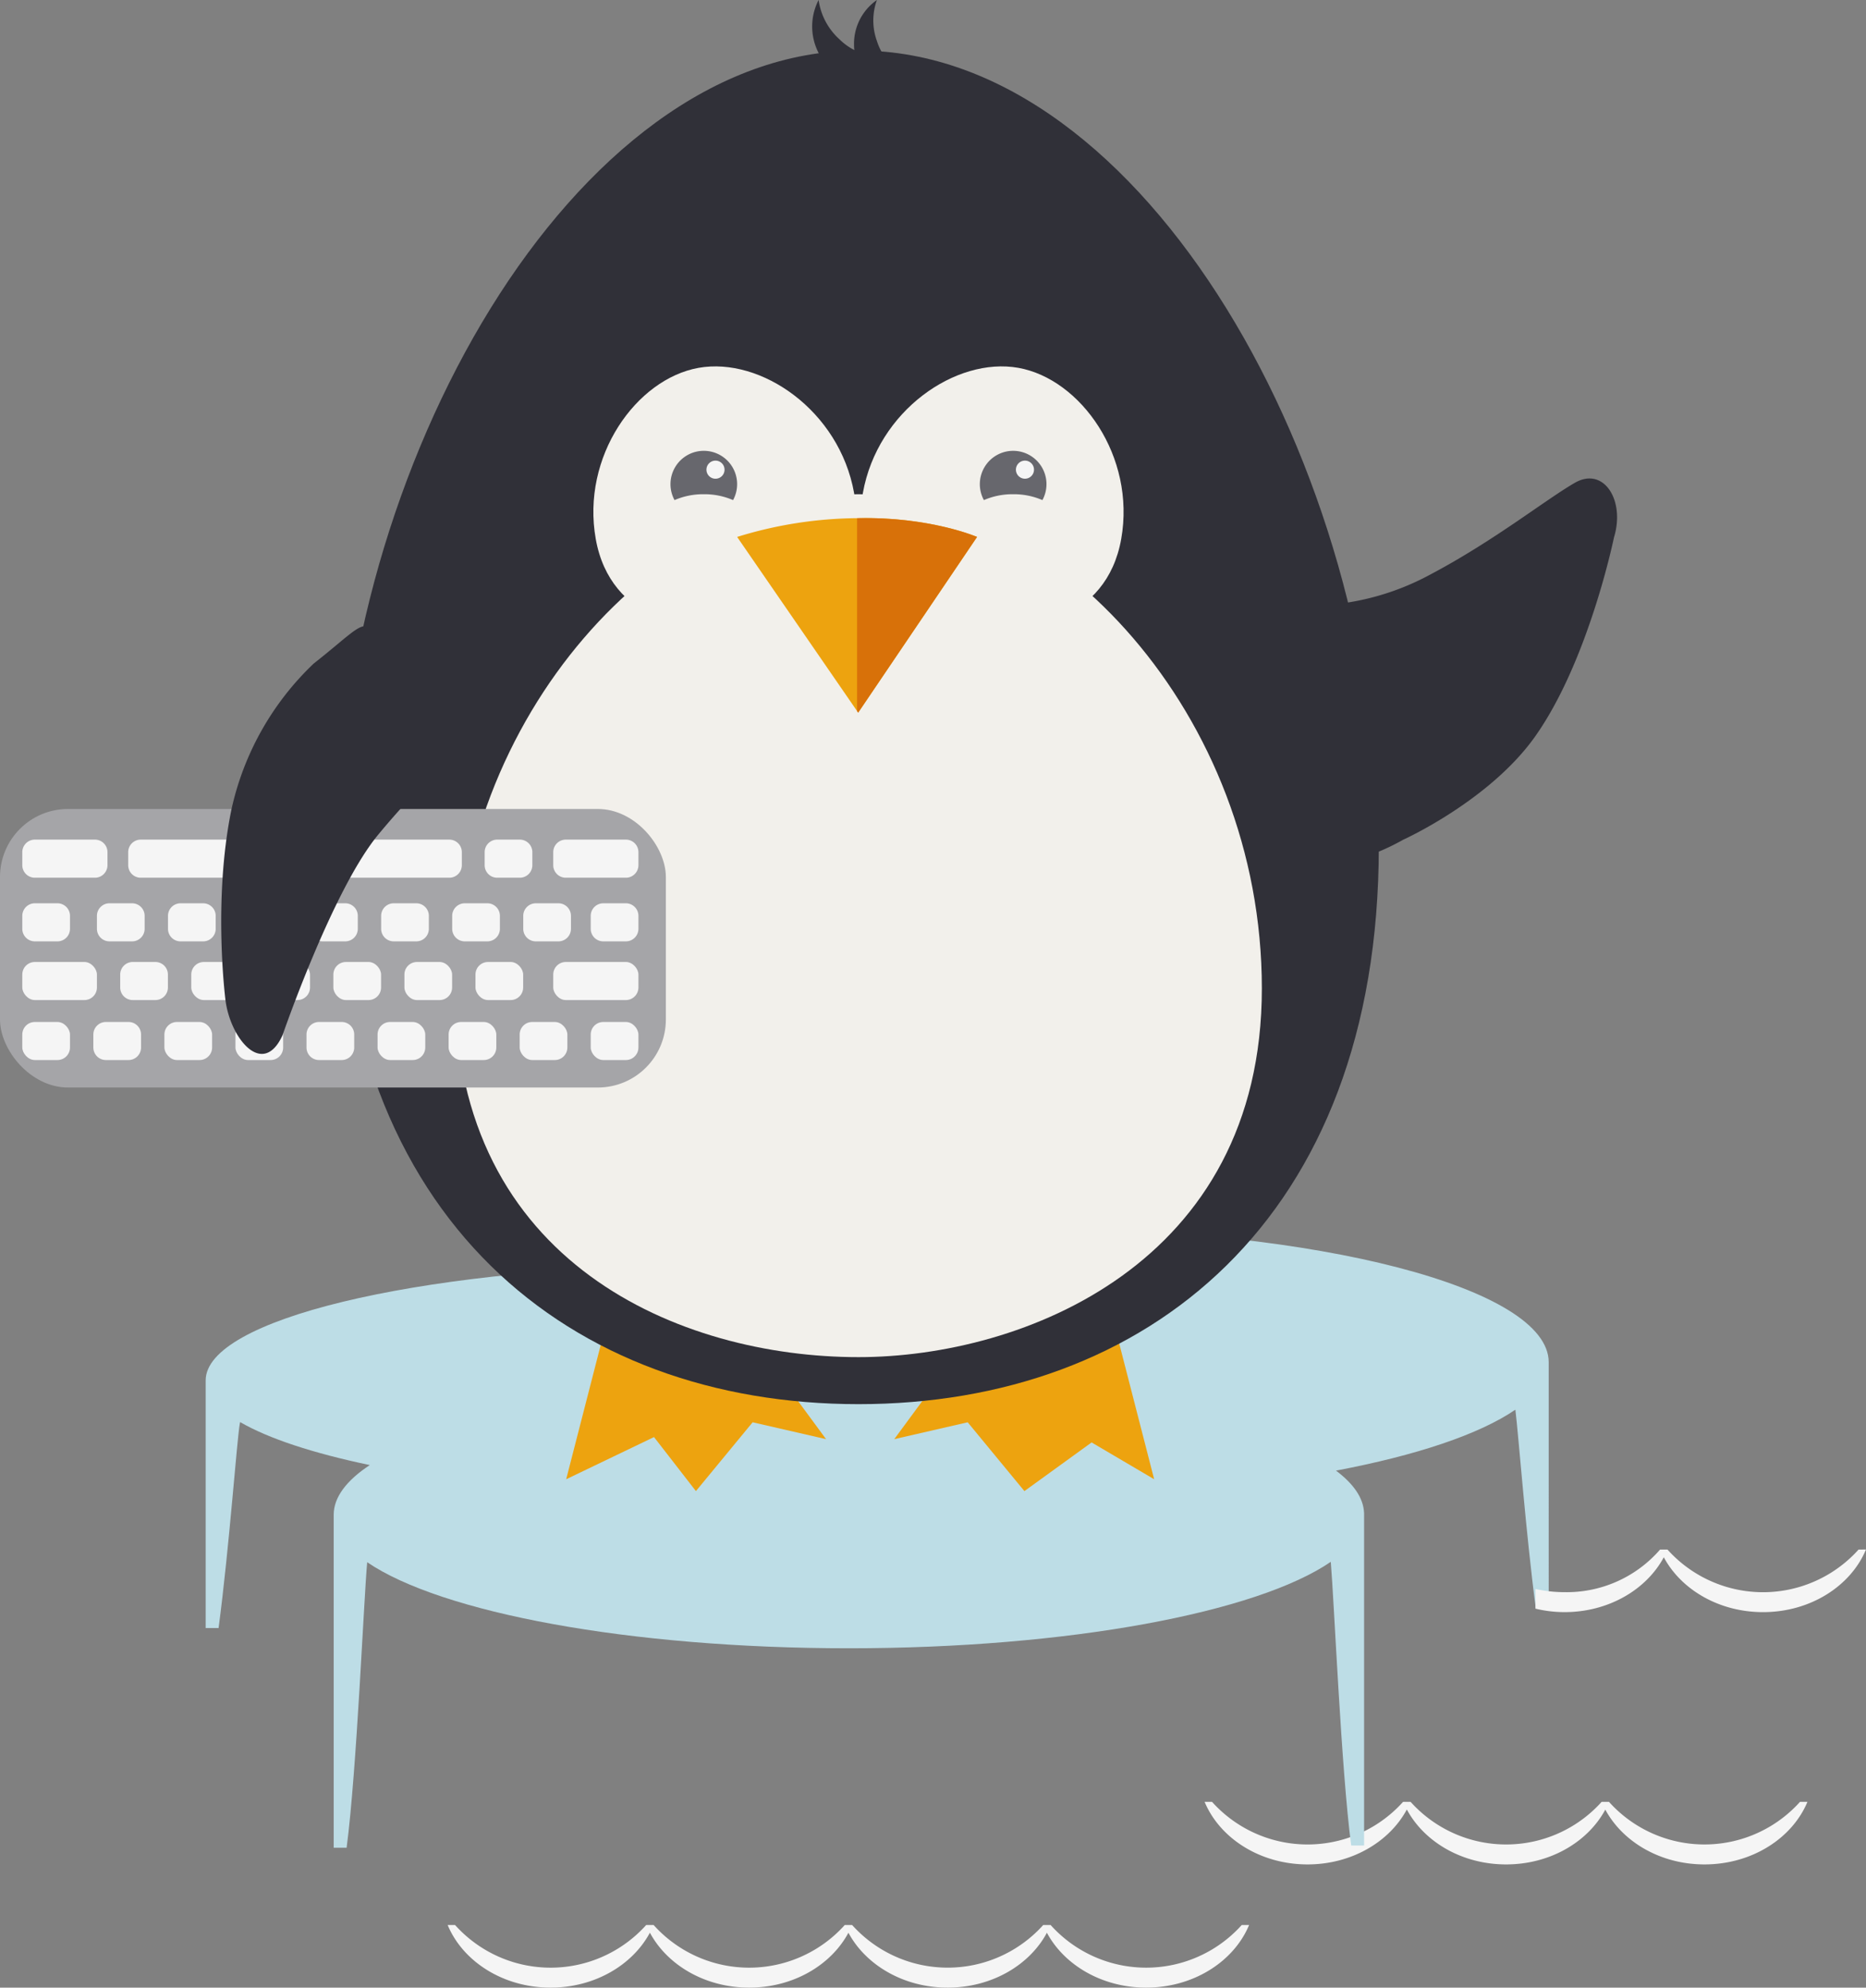 <svg xmlns="http://www.w3.org/2000/svg" width="274.407" height="292.135" viewBox="0 0 274.407 292.135"><rect x="0" y="0" width="274.407" height="292.135" fill="#808080" stroke="none"/><g id="Grupo_5696" data-name="Grupo 5696" transform="translate(-49.607 -271.282)"><path id="Trazado_13430" data-name="Trazado 13430" d="M474.988,765.911a18.882,18.882,0,0,1-28.087.012.046.046,0,0,1,.005-.012H445.8a.08.08,0,0,1,.005.013,18.882,18.882,0,0,1-28.087-.013h-1.1a18.882,18.882,0,0,1-28.1,0h-1.091c2.24,5.366,8.172,9.2,15.14,9.2,6.468,0,12.039-3.308,14.6-8.074,2.559,4.766,8.129,8.074,14.6,8.074s12.022-3.3,14.586-8.055c2.564,4.756,8.127,8.055,14.587,8.055,6.968,0,12.9-3.835,15.14-9.2Z" transform="translate(-160.676 -229.803)" fill="#f5f5f5"></path><path id="Trazado_13431" data-name="Trazado 13431" d="M234.8,608.456c-20.223,0-38.6,2.059-52.181,5.414-38.945.707-69.57,8.024-69.57,16.948v36.395h1.9c1.6-12.1,2.679-27.6,3.124-30.06.013-.072.029-.139.044-.208,4.173,2.423,10.747,4.578,19.068,6.319-3.412,2.24-5.309,4.733-5.309,7.289,0,.019,0,.037,0,.056h0v48.9h1.9c1.491-11.3,2.532-36.634,3.026-41.968,10.86,7.406,38.488,12.648,70.85,12.648,32.381,0,60.011-5.279,70.851-12.705.5,5.879,1.536,30.58,3,41.692h1.9v-48.9l-.007,0c-.093-2.17-1.538-4.256-4.127-6.2,11.846-2.235,21.1-5.341,26.38-8.955.5,4.133,1.534,18.081,3,29.184h1.9V628.14C310.552,617.268,276.635,608.456,234.8,608.456Z" transform="translate(-33.197 -156.65)" fill="#bddde6"></path><path id="Trazado_13432" data-name="Trazado 13432" d="M296.3,799.732a18.883,18.883,0,0,1-28.1,0l0,0h-1.094v0a18.883,18.883,0,0,1-28.095,0H237.92v0a18.882,18.882,0,0,1-28.1,0h-1.1a18.882,18.882,0,0,1-28.1,0h-1.091c2.24,5.366,8.172,9.2,15.14,9.2,6.468,0,12.039-3.308,14.6-8.074,2.559,4.766,8.129,8.074,14.6,8.074s12.033-3.3,14.594-8.067c2.56,4.762,8.129,8.067,14.594,8.067s12.034-3.3,14.592-8.066c2.561,4.762,8.129,8.066,14.594,8.066,6.967,0,12.9-3.835,15.139-9.2Z" transform="translate(-64.09 -245.516)" fill="#f5f5f5"></path><g id="Grupo_5685" data-name="Grupo 5685" transform="translate(275.416 499.029)"><path id="Trazado_13433" data-name="Trazado 13433" d="M514.575,696.657h0l0,0Z" transform="translate(-495.16 -696.657)" fill="#f5f5f5"></path><path id="Trazado_13434" data-name="Trazado 13434" d="M525.823,696.66a18.882,18.882,0,0,1-28.1,0h-1.091l0,0a18.17,18.17,0,0,1-14.045,6.26,19.778,19.778,0,0,1-4.274-.464v2.891a18.364,18.364,0,0,0,4.274.508c6.463,0,12.03-3.3,14.592-8.063,2.56,4.762,8.127,8.064,14.591,8.064,6.967,0,12.9-3.834,15.14-9.2Z" transform="translate(-478.317 -696.658)" fill="#f5f5f5"></path></g><path id="Trazado_13438" data-name="Trazado 13438" d="M335.128,639.106h-22.2l-10.748,14.587,10.8-2.479,8.341,10.115,9.881-7.152,9.2,5.409Z" transform="translate(-121.068 -170.89)" fill="#eda30f"></path><path id="Trazado_13439" data-name="Trazado 13439" d="M217.343,639.106h22.2l10.749,14.587-10.8-2.479-8.341,10.115-6.163-7.941-12.916,6.2Z" transform="translate(-79.205 -170.89)" fill="#eda30f"></path><g id="Grupo_5688" data-name="Grupo 5688" transform="translate(99.333 271.282)"><path id="Trazado_13440" data-name="Trazado 13440" d="M302.475,402.161c0,54.937-34.258,81.948-76.518,81.948s-76.518-27.011-76.518-81.948,34.258-117,76.518-117S302.475,347.223,302.475,402.161Z" transform="translate(-149.439 -277.731)" fill="#303038"></path><path id="Trazado_13441" data-name="Trazado 13441" d="M280.585,271.282a9.584,9.584,0,0,0,3.058,5.767,8.837,8.837,0,0,0,5.538,2.534,5.232,5.232,0,0,1-1.43,2.1c-2.191,1.873-5.349.8-7.053-2.407A8.479,8.479,0,0,1,280.585,271.282Z" transform="translate(-209.93 -271.282)" fill="#303038"></path><path id="Trazado_13442" data-name="Trazado 13442" d="M294.506,271.282a8.829,8.829,0,0,0-.007,6.014,8.143,8.143,0,0,0,3.409,4.455,4.811,4.811,0,0,1-2.07,1.087c-2.592.577-4.694-1.665-4.7-5.006A7.81,7.81,0,0,1,294.506,271.282Z" transform="translate(-215.274 -271.282)" fill="#303038"></path></g><path id="Trazado_13443" data-name="Trazado 13443" d="M413.669,421.323c-5.4.534-4.19,5.2-1.026,9.611L417.26,456.7c.31,4.568,9.825-.971,9.825-.971S439.8,450,446.5,440.54c7.885-11.147,11.588-29.249,11.588-29.249,1.672-5.437-1.5-10.469-5.754-8.024s-11.893,8.539-21.218,13.461A37.84,37.84,0,0,1,413.669,421.323Z" transform="translate(-171.135 -61.025)" fill="#303038"></path><g id="Grupo_5690" data-name="Grupo 5690" transform="translate(116.532 325.131)"><path id="Trazado_13444" data-name="Trazado 13444" d="M300.2,479.595c0,40.441-35.119,54.187-59.318,54.187-26.156,0-59.32-13.745-59.32-54.187s30.7-72.641,59.32-72.641C269.523,406.954,300.2,439.153,300.2,479.595Z" transform="translate(-181.562 -388.164)" fill="#f2f0eb"></path><g id="Grupo_5689" data-name="Grupo 5689" transform="translate(20.332 0)"><path id="Trazado_13445" data-name="Trazado 13445" d="M219.887,397.221c2.153,12.124,14.132,14.247,21.881,12.871,8.375-1.488,18.264-7.5,16.111-19.619s-13.7-20.031-22.863-18.4S217.733,385.1,219.887,397.221Z" transform="translate(-219.536 -371.859)" fill="#f2f0eb"></path><path id="Trazado_13446" data-name="Trazado 13446" d="M331.293,397.221c-2.153,12.124-14.131,14.247-21.881,12.871-8.375-1.488-18.265-7.5-16.111-19.619s13.7-20.031,22.864-18.4S333.447,385.1,331.293,397.221Z" transform="translate(-253.668 -371.859)" fill="#f2f0eb"></path></g></g><g id="Grupo_5693" data-name="Grupo 5693" transform="translate(148.201 337.539)"><path id="Trazado_13447" data-name="Trazado 13447" d="M276.823,442.1l-17.8-25.826a61.1,61.1,0,0,1,17.643-2.758c10.69-.251,17.642,2.758,17.642,2.758Z" transform="translate(-249.218 -403.615)" fill="#eda30f"></path><path id="Trazado_13448" data-name="Trazado 13448" d="M291.972,413.519v28.352l.16.232,17.481-25.826S302.662,413.269,291.972,413.519Z" transform="translate(-264.527 -403.615)" fill="#d87109"></path><g id="Grupo_5691" data-name="Grupo 5691" transform="translate(45.499 0)"><path id="Trazado_13449" data-name="Trazado 13449" d="M330.595,401.416a10.608,10.608,0,0,1,4.3.864,4.9,4.9,0,1,0-8.608,0A10.612,10.612,0,0,1,330.595,401.416Z" transform="translate(-325.693 -395.034)" fill="#67676d"></path><path id="Trazado_13450" data-name="Trazado 13450" d="M338.258,399.062a1.329,1.329,0,1,1-1.328-1.329A1.329,1.329,0,0,1,338.258,399.062Z" transform="translate(-330.296 -396.288)" fill="#f5f5f5"></path></g><g id="Grupo_5692" data-name="Grupo 5692" transform="translate(0 0)"><path id="Trazado_13451" data-name="Trazado 13451" d="M245.613,401.416a10.618,10.618,0,0,0-4.3.863,4.9,4.9,0,1,1,8.608,0A10.613,10.613,0,0,0,245.613,401.416Z" transform="translate(-240.712 -395.034)" fill="#67676d"></path><path id="Trazado_13452" data-name="Trazado 13452" d="M250.6,399.063a1.33,1.33,0,1,0,1.329-1.33A1.33,1.33,0,0,0,250.6,399.063Z" transform="translate(-245.306 -396.288)" fill="#f5f5f5"></path></g></g><g id="Grupo_5695" data-name="Grupo 5695" transform="translate(49.607 390.183)"><rect id="Rect&#xE1;ngulo_1166" data-name="Rect&#xE1;ngulo 1166" width="97.919" height="40.937" rx="10" transform="translate(0 0)" fill="#a5a5a8"></rect><g id="Grupo_5694" data-name="Grupo 5694" transform="translate(3.279 4.503)"><path id="Rect&#xE1;ngulo_1167" data-name="Rect&#xE1;ngulo 1167" d="M1.845,0H47.22a1.844,1.844,0,0,1,1.844,1.844V3.75A1.845,1.845,0,0,1,47.219,5.6H1.843A1.843,1.843,0,0,1,0,3.752V1.845A1.845,1.845,0,0,1,1.845,0Z" transform="translate(15.573)" fill="#f5f5f5"></path><rect id="Rect&#xE1;ngulo_1168" data-name="Rect&#xE1;ngulo 1168" width="7.014" height="5.595" rx="1.844" transform="translate(83.591 26.802)" fill="#f5f5f5"></rect><rect id="Rect&#xE1;ngulo_1169" data-name="Rect&#xE1;ngulo 1169" width="7.014" height="5.595" rx="1.844" transform="translate(73.142 26.802)" fill="#f5f5f5"></rect><rect id="Rect&#xE1;ngulo_1170" data-name="Rect&#xE1;ngulo 1170" width="7.014" height="5.595" rx="1.844" transform="translate(62.693 26.802)" fill="#f5f5f5"></rect><rect id="Rect&#xE1;ngulo_1171" data-name="Rect&#xE1;ngulo 1171" width="7.014" height="5.595" rx="1.844" transform="translate(52.244 26.802)" fill="#f5f5f5"></rect><path id="Rect&#xE1;ngulo_1172" data-name="Rect&#xE1;ngulo 1172" d="M1.844,0H5.17A1.845,1.845,0,0,1,7.015,1.845V3.751A1.844,1.844,0,0,1,5.171,5.595H1.844A1.844,1.844,0,0,1,0,3.751V1.844A1.844,1.844,0,0,1,1.844,0Z" transform="translate(41.795 26.802)" fill="#f5f5f5"></path><rect id="Rect&#xE1;ngulo_1173" data-name="Rect&#xE1;ngulo 1173" width="7.014" height="5.595" rx="1.844" transform="translate(31.346 26.802)" fill="#f5f5f5"></rect><rect id="Rect&#xE1;ngulo_1174" data-name="Rect&#xE1;ngulo 1174" width="7.014" height="5.595" rx="1.844" transform="translate(20.898 26.802)" fill="#f5f5f5"></rect><path id="Rect&#xE1;ngulo_1175" data-name="Rect&#xE1;ngulo 1175" d="M1.844,0H5.171A1.843,1.843,0,0,1,7.014,1.843V3.751A1.844,1.844,0,0,1,5.17,5.595H1.844A1.844,1.844,0,0,1,0,3.751V1.844A1.844,1.844,0,0,1,1.844,0Z" transform="translate(10.449 26.802)" fill="#f5f5f5"></path><path id="Rect&#xE1;ngulo_1176" data-name="Rect&#xE1;ngulo 1176" d="M1.845,0H5.17A1.844,1.844,0,0,1,7.014,1.844V3.751A1.844,1.844,0,0,1,5.17,5.595H1.844A1.844,1.844,0,0,1,0,3.751V1.845A1.845,1.845,0,0,1,1.845,0Z" transform="translate(73.669 9.359)" fill="#f5f5f5"></path><path id="Rect&#xE1;ngulo_1177" data-name="Rect&#xE1;ngulo 1177" d="M1.845,0H5.17A1.844,1.844,0,0,1,7.014,1.844V3.751A1.844,1.844,0,0,1,5.17,5.595H1.844A1.844,1.844,0,0,1,0,3.75V1.845A1.845,1.845,0,0,1,1.845,0Z" transform="translate(83.591 9.359)" fill="#f5f5f5"></path><path id="Rect&#xE1;ngulo_1178" data-name="Rect&#xE1;ngulo 1178" d="M1.845,0H5.17A1.844,1.844,0,0,1,7.014,1.844V3.751A1.844,1.844,0,0,1,5.17,5.595H1.844A1.844,1.844,0,0,1,0,3.75V1.845A1.845,1.845,0,0,1,1.845,0Z" transform="translate(63.22 9.359)" fill="#f5f5f5"></path><path id="Rect&#xE1;ngulo_1179" data-name="Rect&#xE1;ngulo 1179" d="M1.845,0H5.17A1.844,1.844,0,0,1,7.014,1.844V3.75A1.845,1.845,0,0,1,5.169,5.6H1.844A1.844,1.844,0,0,1,0,3.751V1.845A1.845,1.845,0,0,1,1.845,0Z" transform="translate(67.992)" fill="#f5f5f5"></path><path id="Rect&#xE1;ngulo_1180" data-name="Rect&#xE1;ngulo 1180" d="M1.845,0H5.17A1.844,1.844,0,0,1,7.014,1.844V3.751A1.844,1.844,0,0,1,5.17,5.595H1.844A1.844,1.844,0,0,1,0,3.75V1.845A1.845,1.845,0,0,1,1.845,0Z" transform="translate(52.772 9.359)" fill="#f5f5f5"></path><path id="Rect&#xE1;ngulo_1181" data-name="Rect&#xE1;ngulo 1181" d="M1.845,0H5.171A1.843,1.843,0,0,1,7.014,1.843V3.751A1.844,1.844,0,0,1,5.171,5.595H1.844A1.844,1.844,0,0,1,0,3.75V1.845A1.845,1.845,0,0,1,1.845,0Z" transform="translate(42.323 9.359)" fill="#f5f5f5"></path><path id="Rect&#xE1;ngulo_1182" data-name="Rect&#xE1;ngulo 1182" d="M1.845,0H5.17A1.844,1.844,0,0,1,7.014,1.844V3.751A1.844,1.844,0,0,1,5.17,5.595H1.844A1.844,1.844,0,0,1,0,3.751V1.845A1.845,1.845,0,0,1,1.845,0Z" transform="translate(31.874 9.359)" fill="#f5f5f5"></path><path id="Rect&#xE1;ngulo_1183" data-name="Rect&#xE1;ngulo 1183" d="M1.845,0H5.17A1.844,1.844,0,0,1,7.014,1.844V3.751A1.844,1.844,0,0,1,5.17,5.595H1.844A1.844,1.844,0,0,1,0,3.751V1.845A1.845,1.845,0,0,1,1.845,0Z" transform="translate(21.425 9.359)" fill="#f5f5f5"></path><path id="Rect&#xE1;ngulo_1184" data-name="Rect&#xE1;ngulo 1184" d="M1.845,0H5.17A1.845,1.845,0,0,1,7.014,1.845V3.751A1.844,1.844,0,0,1,5.171,5.595H1.844A1.844,1.844,0,0,1,0,3.75V1.845A1.845,1.845,0,0,1,1.845,0Z" transform="translate(10.976 9.359)" fill="#f5f5f5"></path><path id="Rect&#xE1;ngulo_1185" data-name="Rect&#xE1;ngulo 1185" d="M1.845,0H5.17A1.844,1.844,0,0,1,7.014,1.844V3.751A1.844,1.844,0,0,1,5.17,5.595H1.844A1.844,1.844,0,0,1,0,3.751V1.845A1.845,1.845,0,0,1,1.845,0Z" transform="translate(0 9.359)" fill="#f5f5f5"></path><rect id="Rect&#xE1;ngulo_1186" data-name="Rect&#xE1;ngulo 1186" width="7.014" height="5.595" rx="1.844" transform="translate(0 26.802)" fill="#f5f5f5"></rect><rect id="Rect&#xE1;ngulo_1187" data-name="Rect&#xE1;ngulo 1187" width="12.526" height="5.595" rx="1.844" transform="translate(78.079 17.985)" fill="#f5f5f5"></rect><path id="Rect&#xE1;ngulo_1188" data-name="Rect&#xE1;ngulo 1188" d="M1.845,0h8.837a1.844,1.844,0,0,1,1.844,1.844V3.75A1.845,1.845,0,0,1,10.681,5.6H1.844A1.844,1.844,0,0,1,0,3.751V1.845A1.845,1.845,0,0,1,1.845,0Z" transform="translate(78.079)" fill="#f5f5f5"></path><path id="Rect&#xE1;ngulo_1189" data-name="Rect&#xE1;ngulo 1189" d="M1.845,0h8.837a1.844,1.844,0,0,1,1.844,1.844V3.75A1.845,1.845,0,0,1,10.681,5.6H1.844A1.844,1.844,0,0,1,0,3.751V1.845A1.845,1.845,0,0,1,1.845,0Z" fill="#f5f5f5"></path><rect id="Rect&#xE1;ngulo_1190" data-name="Rect&#xE1;ngulo 1190" width="7.014" height="5.595" rx="1.844" transform="translate(66.642 17.985)" fill="#f5f5f5"></rect><rect id="Rect&#xE1;ngulo_1191" data-name="Rect&#xE1;ngulo 1191" width="7.014" height="5.595" rx="1.844" transform="translate(56.193 17.985)" fill="#f5f5f5"></rect><rect id="Rect&#xE1;ngulo_1192" data-name="Rect&#xE1;ngulo 1192" width="7.014" height="5.595" rx="1.844" transform="translate(45.745 17.985)" fill="#f5f5f5"></rect><rect id="Rect&#xE1;ngulo_1193" data-name="Rect&#xE1;ngulo 1193" width="7.014" height="5.595" rx="1.844" transform="translate(35.296 17.985)" fill="#f5f5f5"></rect><rect id="Rect&#xE1;ngulo_1194" data-name="Rect&#xE1;ngulo 1194" width="7.014" height="5.595" rx="1.844" transform="translate(24.847 17.985)" fill="#f5f5f5"></rect><path id="Rect&#xE1;ngulo_1195" data-name="Rect&#xE1;ngulo 1195" d="M1.844,0H5.17A1.845,1.845,0,0,1,7.014,1.845V3.751A1.844,1.844,0,0,1,5.171,5.595H1.844A1.844,1.844,0,0,1,0,3.751V1.844A1.844,1.844,0,0,1,1.844,0Z" transform="translate(14.398 17.985)" fill="#f5f5f5"></path><rect id="Rect&#xE1;ngulo_1196" data-name="Rect&#xE1;ngulo 1196" width="10.976" height="5.595" rx="1.844" transform="translate(0 17.985)" fill="#f5f5f5"></rect></g></g><path id="Trazado_13453" data-name="Trazado 13453" d="M151.161,462.836l-.422-4.246-11.116-14.58c-1.38-2.091-2.649-.089-8.7,4.666a42.012,42.012,0,0,0-12.1,21.476c-2.746,13.375-.875,27.952-.875,27.952.692,5.659,5.5,11.536,8.392,5.2,0,0,7.344-21.35,14.067-29.473S151.161,462.836,151.161,462.836Z" transform="translate(-35.187 -79.865)" fill="#303038"></path></g></svg>